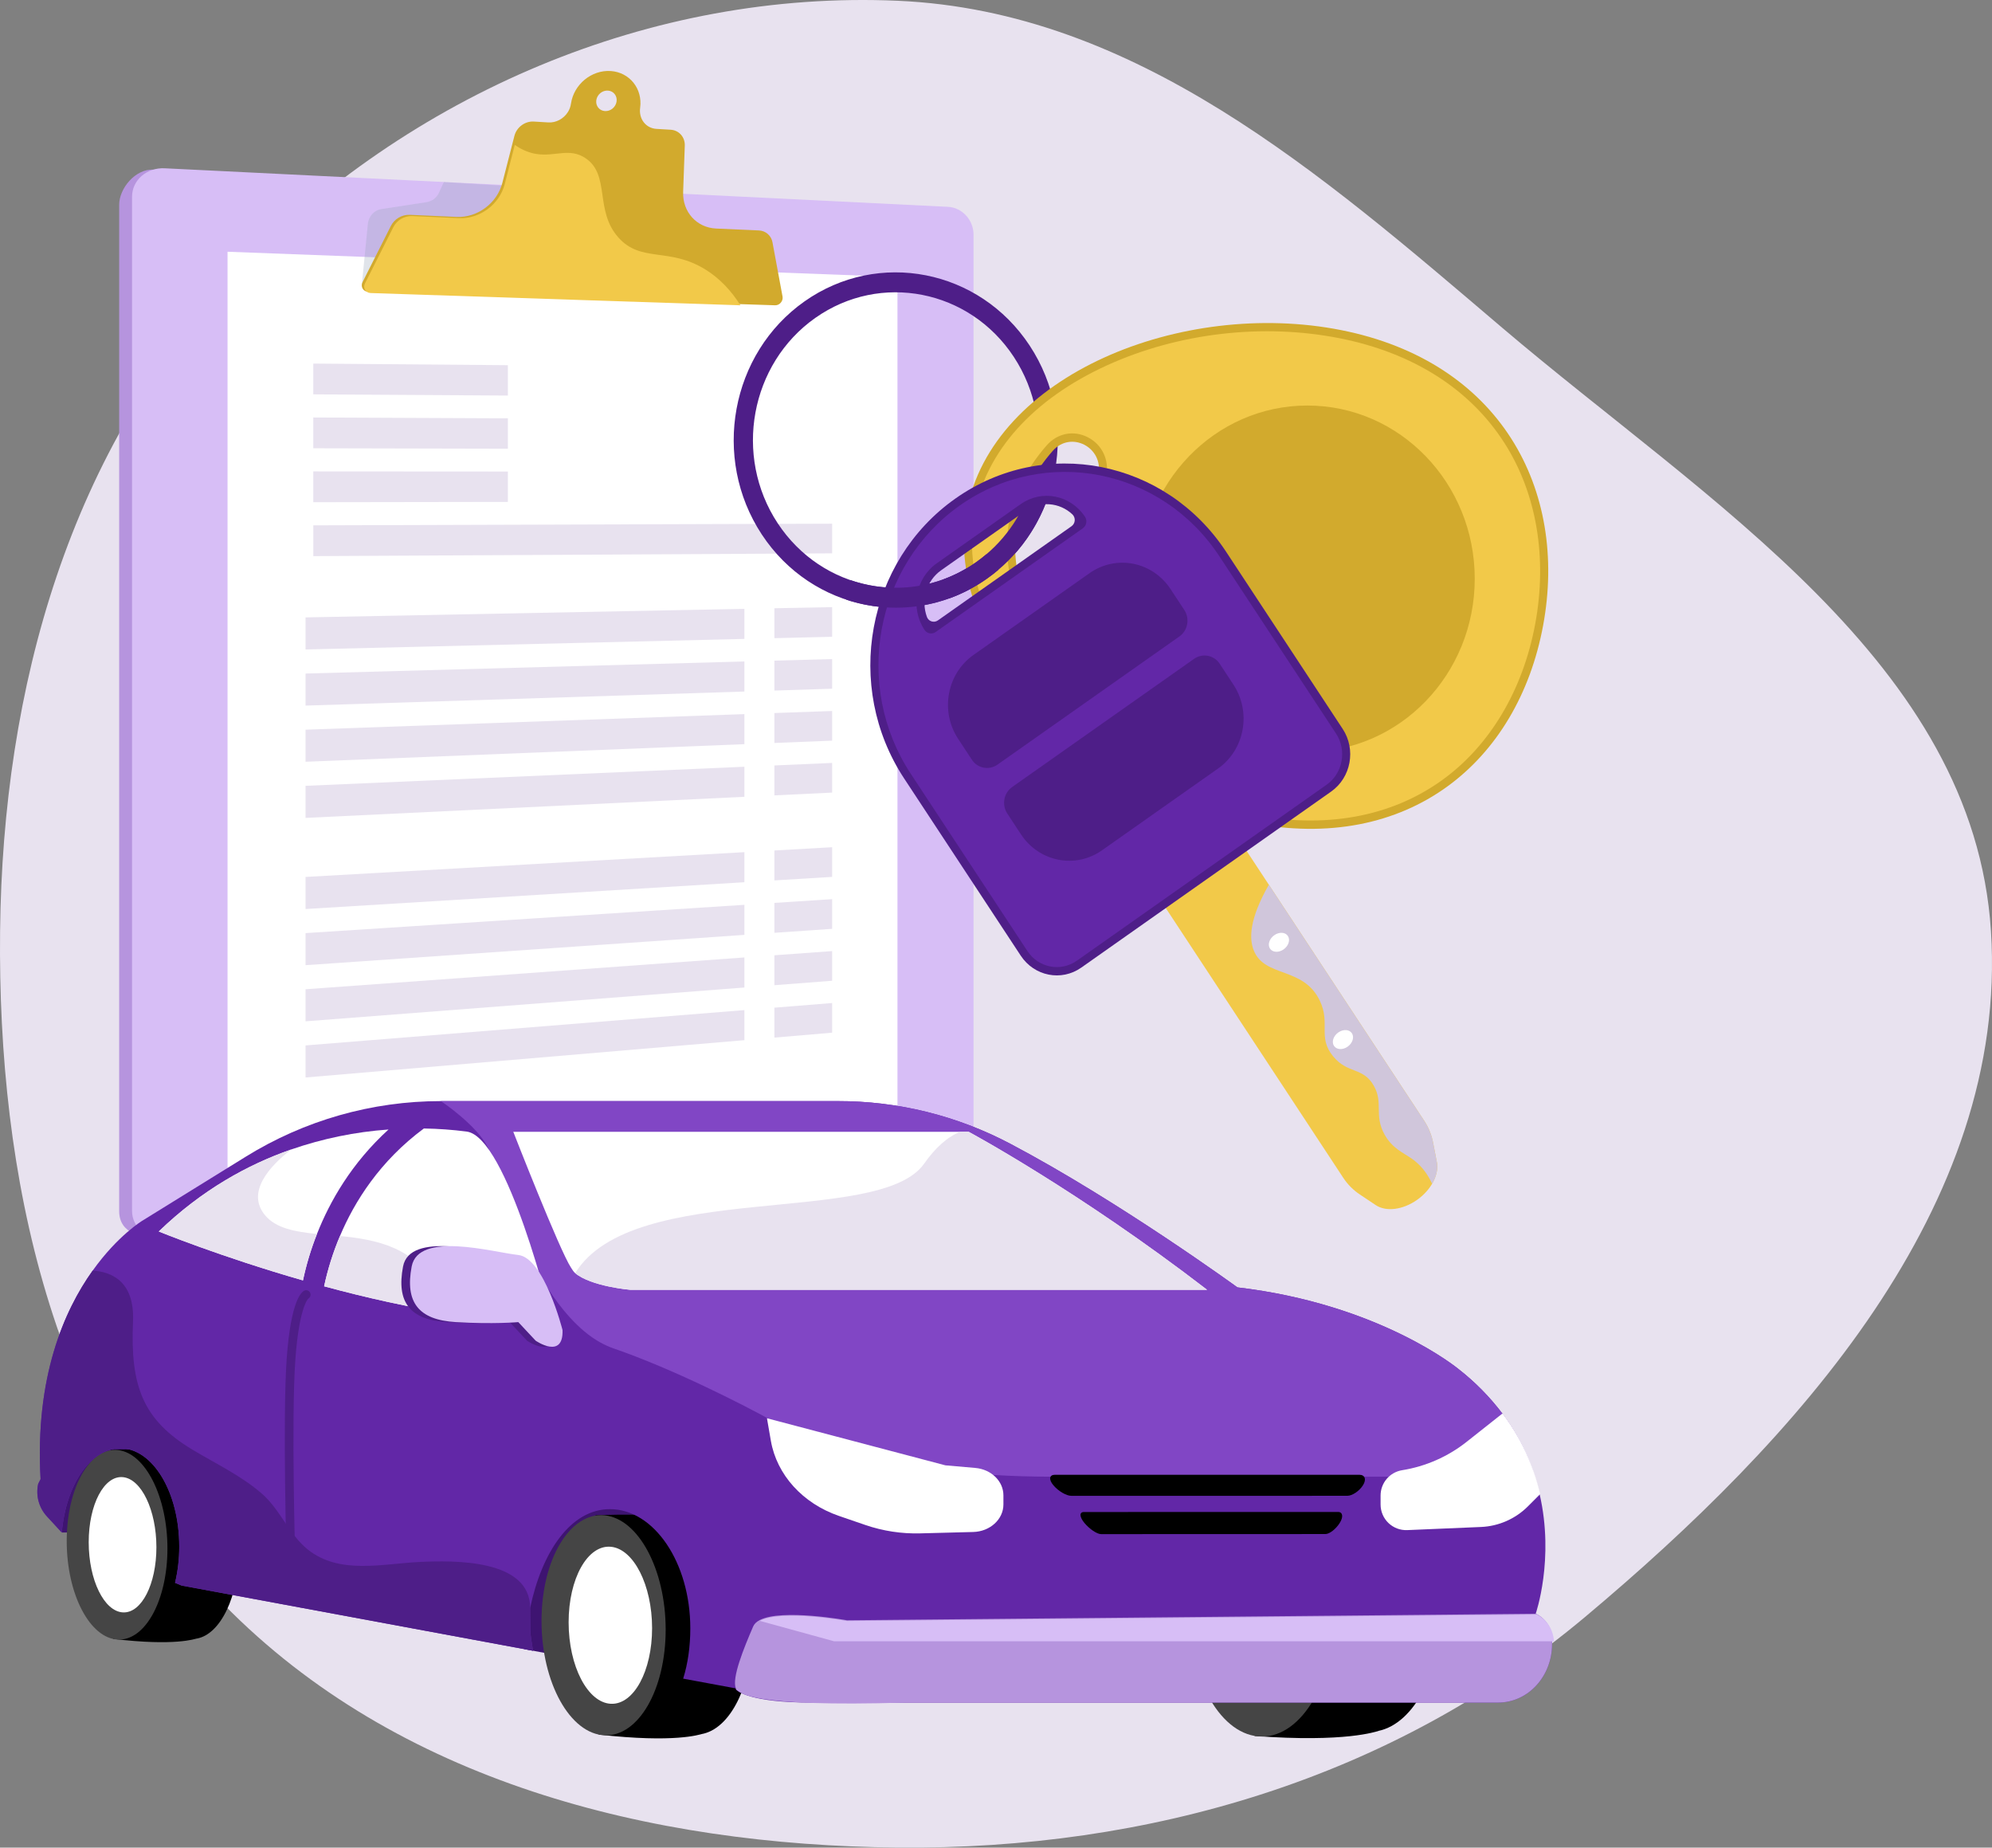 <?xml version="1.0" encoding="UTF-8"?> <svg xmlns="http://www.w3.org/2000/svg" width="427" height="396" viewBox="0 0 427 396" fill="none"><rect x="0" y="0" width="427" height="396" fill="#808080" stroke="none"/><path fill-rule="evenodd" clip-rule="evenodd" d="M0.019 199.562C-0.542 252.235 11.047 306.193 47.935 343.849C85.165 381.854 139.198 395.483 192.437 395.988C246.268 396.498 298.48 381.177 339.711 346.617C385.118 308.557 430.569 258.638 426.778 199.562C423.086 142.027 365.919 107.613 321.972 70.219C283.118 37.159 243.435 2.406 192.437 0.165C139.479 -2.161 87.761 20.199 50.979 58.314C14.827 95.778 0.574 147.541 0.019 199.562Z" fill="#E8E2EF"></path><path d="M200.445 46.043L32.876 36.354C29.017 36.165 25.543 40.375 25.543 43.909V259.578C25.543 264.48 30.552 265.467 34.413 265.073L200.445 248.124C203.477 247.815 205.925 245.041 205.925 241.927V51.948C205.925 48.835 203.477 46.191 200.445 46.043Z" fill="#B694DE"></path><path d="M203.201 44.33L35.307 36.068C31.447 35.878 28.305 38.611 28.305 42.173V259.534C28.305 263.096 31.454 265.659 35.307 265.263L203.201 247.99C206.234 247.678 208.683 244.882 208.683 241.745V50.281C208.683 47.143 206.234 44.478 203.201 44.33Z" fill="#D7BEF6"></path><path d="M35.303 262.316C33.221 262.525 31.523 261.135 31.523 259.215V42.32C31.523 40.4 33.221 38.918 35.303 39.016L203.198 46.949C204.837 47.027 206.168 48.471 206.168 50.169V241.992C206.168 243.697 204.837 245.206 203.198 245.372L35.303 262.316Z" fill="#D7BEF6"></path><path d="M192.378 240.228L48.777 254.057V53.957L192.378 59.363V240.228Z" fill="white"></path><g style="mix-blend-mode:multiply" opacity="0.3"><path d="M134.945 60.34L77.555 61.057L78.842 48.12C78.939 46.44 80.154 45.059 81.755 44.813L91.474 43.321C92.044 43.227 92.582 42.993 93.04 42.641C93.498 42.289 93.861 41.829 94.098 41.303L95.148 39.016L120.57 40.589L134.945 60.34Z" fill="#97A6B7"></path></g><path d="M165.59 51.95C165.473 51.252 165.118 50.617 164.585 50.15C164.052 49.684 163.375 49.417 162.667 49.393L153.496 48.982C149.334 48.796 146.28 45.415 146.436 41.135L146.789 31.213C146.854 29.377 145.544 27.909 143.742 27.804L140.724 27.624C138.427 27.493 136.897 25.463 137.219 23.122C137.783 19.032 134.978 15.501 130.921 15.224C126.824 14.945 123.001 18.073 122.392 22.216C122.304 22.842 122.087 23.443 121.756 23.982C120.809 25.501 119.15 26.343 117.526 26.239L114.419 26.053C112.535 25.942 110.745 27.262 110.269 29.12L107.684 39.191C106.566 43.546 102.351 46.694 97.874 46.493L87.814 46.042C86.985 46.017 86.166 46.228 85.452 46.651C84.738 47.074 84.16 47.691 83.784 48.43L77.722 60.453C77.225 61.438 77.836 62.502 78.919 62.537L166.157 65.433C167.111 65.466 167.922 64.515 167.746 63.568L165.59 51.95ZM129.682 23.808C128.48 23.733 127.647 22.689 127.822 21.475C127.996 20.26 129.113 19.341 130.315 19.42C131.516 19.498 132.343 20.541 132.168 21.751C131.994 22.962 130.887 23.881 129.682 23.808Z" fill="#D2AA2D"></path><path d="M151.176 57.744C143.394 52.941 137.423 56.347 132.574 50.924C127.382 45.133 130.885 37.502 125.506 33.899C122.067 31.594 118.999 33.628 114.999 33.004C113.535 32.775 111.972 32.193 110.348 31.059L108.192 39.452C107.074 43.807 102.858 46.953 98.382 46.754L88.322 46.303C87.495 46.281 86.678 46.495 85.967 46.919C85.256 47.343 84.681 47.96 84.307 48.699L78.246 60.722C77.748 61.707 78.36 62.771 79.442 62.806L158.723 65.438C156.723 62.268 154.24 59.632 151.176 57.744Z" fill="#F2C949"></path><path d="M178.375 118.601L67.16 119.197V112.596L178.375 112.242V118.601Z" fill="#E8E2EF"></path><path d="M159.569 136.937L65.496 139.201V132.327L159.569 130.492V136.937Z" fill="#E8E2EF"></path><path d="M159.569 148.218L65.496 151.234V144.361L159.569 141.773V148.218Z" fill="#E8E2EF"></path><path d="M159.569 159.499L65.496 163.268V156.395L159.569 153.055V159.499Z" fill="#E8E2EF"></path><path d="M159.569 170.78L65.496 175.302V168.428L159.569 164.336V170.78Z" fill="#E8E2EF"></path><path d="M178.375 136.483L166 136.781V130.366L178.375 130.125V136.483Z" fill="#E8E2EF"></path><path d="M178.375 147.613L166 148.009V141.595L178.375 141.254V147.613Z" fill="#E8E2EF"></path><path d="M178.375 158.745L166 159.24V152.826L178.375 152.387V158.745Z" fill="#E8E2EF"></path><path d="M178.375 169.879L166 170.473V164.059L178.375 163.52V169.879Z" fill="#E8E2EF"></path><path d="M159.569 189.089L65.496 194.832V187.957L159.569 182.645V189.089Z" fill="#E8E2EF"></path><path d="M159.569 200.373L65.496 206.868V199.994L159.569 193.93V200.373Z" fill="#E8E2EF"></path><path d="M159.569 211.655L65.496 218.901V212.028L159.569 205.211V211.655Z" fill="#E8E2EF"></path><path d="M159.569 222.941L65.496 230.939V224.066L159.569 216.496V222.941Z" fill="#E8E2EF"></path><path d="M178.375 187.945L166 188.7V182.285L178.375 181.586V187.945Z" fill="#E8E2EF"></path><path d="M178.375 199.077L166 199.932V193.516L178.375 192.719V199.077Z" fill="#E8E2EF"></path><path d="M178.375 210.207L166 211.16V204.745L178.375 203.848V210.207Z" fill="#E8E2EF"></path><path d="M178.375 221.338L166 222.391V215.976L178.375 214.98V221.338Z" fill="#E8E2EF"></path><path d="M67.156 101.039V107.64L108.868 107.575V101.065L67.156 101.039Z" fill="#E8E2EF"></path><path d="M67.156 77.926V84.526L108.868 84.781V78.271L67.156 77.926Z" fill="#E8E2EF"></path><path d="M67.156 89.481V96.081L108.868 96.175V89.665L67.156 89.481Z" fill="#E8E2EF"></path><path opacity="0.3" d="M103.309 272.945C104.842 272.991 106.366 273.01 107.863 272.991C107.862 272.984 107.859 272.978 107.854 272.973C106.612 272.964 105.084 272.955 103.309 272.945Z" fill="#444B8C"></path><path d="M211.561 124.023C195.726 135.18 174.07 130.927 163.288 114.543C152.505 98.159 156.616 75.762 172.451 64.6C188.287 53.439 209.942 57.697 220.724 74.081C231.507 90.465 227.396 112.876 211.561 124.023ZM174.775 68.131C160.821 77.967 157.193 97.704 166.701 112.142C176.208 126.579 195.284 130.327 209.239 120.497C223.194 110.666 226.814 90.922 217.313 76.485C207.812 62.047 188.729 58.3 174.775 68.131Z" fill="#4E1E88"></path><path d="M207.225 109.549C201.822 138.699 233.812 169.548 267.929 176.319C302.047 183.09 325.371 163.216 330.777 134.067C336.182 104.917 321.616 77.527 287.499 70.756C253.381 63.985 212.629 80.399 207.225 109.549ZM235.465 101.681L230.649 127.662C229.565 133.511 221.758 134.164 219.735 128.588C217.65 122.843 217.062 117.129 218.07 111.697C219.078 106.265 221.666 101.181 225.656 96.643C229.529 92.241 236.549 95.836 235.465 101.685V101.681Z" fill="#D2AA2D"></path><path d="M329.084 133.725C326.451 147.933 319.366 159.823 309.141 167.197C298.12 175.138 283.987 177.689 268.257 174.565C251.803 171.299 235.667 162.368 223.987 150.073C211.836 137.278 206.484 123.003 208.918 109.878C211.352 96.753 221.418 85.544 237.286 78.308C252.535 71.357 270.717 69.235 287.172 72.5C302.902 75.622 315.118 83.401 322.52 94.996C329.387 105.764 331.719 119.52 329.084 133.725ZM216.379 111.36C215.317 117.089 215.904 123.095 218.124 129.211C219.327 132.529 222.305 134.478 225.709 134.179C229.112 133.88 231.695 131.454 232.337 127.995L237.152 102.014C237.794 98.556 236.246 95.305 233.207 93.733C230.168 92.16 226.687 92.823 224.382 95.438C220.134 100.283 217.44 105.634 216.379 111.362V111.36Z" fill="#F2C949"></path><path d="M280.244 161.156C300.058 161.156 316.121 144.537 316.121 124.037C316.121 103.537 300.058 86.918 280.244 86.918C260.43 86.918 244.367 103.537 244.367 124.037C244.367 144.537 260.43 161.156 280.244 161.156Z" fill="#D2AA2D"></path><path d="M260.852 172.707L243.508 184.927L287.96 252.473C288.895 253.887 290.105 255.098 291.518 256.033L294.907 258.297C297.114 259.771 300.719 259.315 303.751 257.178C306.783 255.042 308.513 251.74 307.997 249.075L307.209 244.983C306.893 243.297 306.248 241.69 305.311 240.253L260.852 172.707Z" fill="#F2C949"></path><g style="mix-blend-mode:multiply"><path d="M268.768 203.743C271.151 209.582 279.413 207.146 282.912 214.483C285.257 219.4 282.387 222.269 285.75 226.385C288.899 230.239 292.162 228.652 294.463 232.669C296.606 236.405 294.463 238.964 296.788 243.161C298.478 246.198 300.825 247.044 302.75 248.426C304.279 249.524 305.82 251.166 306.983 253.727C307.888 252.183 308.282 250.536 307.998 249.08L307.211 244.989C306.894 243.303 306.249 241.696 305.313 240.258L271.987 189.629C267.779 196.997 267.733 201.198 268.768 203.743Z" fill="#D0C6DB"></path></g><path d="M276.07 200.612C276.624 201.452 276.212 202.739 275.152 203.485C274.091 204.231 272.79 204.156 272.232 203.316C271.675 202.475 272.091 201.19 273.151 200.444C274.211 199.698 275.518 199.772 276.07 200.612Z" fill="white"></path><path d="M289.791 221.461C290.343 222.302 289.932 223.588 288.872 224.335C287.812 225.081 286.511 225.006 285.952 224.165C285.393 223.325 285.81 222.039 286.87 221.293C287.93 220.547 289.238 220.617 289.791 221.461Z" fill="white"></path><path d="M221.024 104.371C218.977 110.718 214.988 116.449 209.239 120.502C207.09 122.018 204.753 123.248 202.285 124.159C202.633 125.535 203.034 126.902 203.499 128.245C206.361 127.203 209.072 125.783 211.559 124.024C218.287 119.285 222.896 112.515 225.149 105.039C223.776 104.8 222.401 104.577 221.024 104.371Z" fill="#4E1E88"></path><path d="M204.815 106.842C185.76 120.265 180.831 147.13 193.805 166.844L218.804 204.829C221.712 209.247 227.529 210.389 231.793 207.381L285.34 169.66C289.609 166.652 290.719 160.633 287.806 156.216L262.808 118.231C249.834 98.516 223.869 93.418 204.815 106.842ZM229.695 112.781L201.039 132.977C200.843 133.115 200.619 133.205 200.383 133.241C200.147 133.277 199.905 133.257 199.678 133.184C199.45 133.111 199.243 132.987 199.072 132.82C198.901 132.654 198.771 132.45 198.692 132.225C197.379 128.644 198.56 124.473 201.747 122.223L219.766 109.53C221.274 108.461 223.107 107.949 224.952 108.081C226.796 108.212 228.538 108.98 229.879 110.253C230.052 110.421 230.186 110.625 230.272 110.851C230.358 111.077 230.394 111.319 230.376 111.56C230.359 111.8 230.289 112.035 230.171 112.246C230.053 112.457 229.891 112.639 229.695 112.781Z" fill="#4E1E88"></path><path d="M205.783 108.313C187.546 121.165 182.808 146.972 195.228 165.843L220.226 203.827C222.588 207.427 227.352 208.36 230.83 205.911L284.371 168.19C287.851 165.738 288.754 160.817 286.385 157.217L261.387 119.233C248.972 100.36 224.022 95.462 205.783 108.313ZM232.116 113.23L200.557 135.465C200.371 135.596 200.161 135.688 199.938 135.736C199.716 135.783 199.486 135.785 199.262 135.741C199.039 135.697 198.827 135.609 198.639 135.481C198.451 135.352 198.291 135.187 198.168 134.996C195.087 130.314 196.258 123.935 200.783 120.747L218.795 108.052C223.32 104.864 229.486 106.076 232.572 110.758C232.828 111.149 232.924 111.624 232.839 112.085C232.755 112.545 232.496 112.955 232.116 113.23Z" fill="#6227A7"></path><path d="M255.971 141.203L216.963 168.685C215.158 169.955 214.691 172.5 215.921 174.366L218.86 178.834C222.746 184.735 230.52 186.263 236.226 182.244L261.105 164.716C266.811 160.697 268.287 152.651 264.402 146.75L261.462 142.283C261.181 141.842 260.813 141.463 260.381 141.168C259.948 140.874 259.461 140.67 258.948 140.569C258.434 140.468 257.906 140.472 257.394 140.581C256.883 140.69 256.399 140.902 255.971 141.203Z" fill="#4E1E88"></path><path d="M252.818 136.408L213.807 163.891C213.38 164.192 212.896 164.404 212.384 164.513C211.872 164.622 211.344 164.626 210.831 164.525C210.318 164.425 209.83 164.221 209.398 163.927C208.966 163.632 208.598 163.253 208.316 162.813L205.376 158.345C201.491 152.443 202.967 144.397 208.672 140.378L233.552 122.849C239.257 118.83 247.032 120.357 250.917 126.259L253.857 130.726C255.088 132.594 254.622 135.137 252.818 136.408Z" fill="#4E1E88"></path><path d="M209.238 120.494C205.385 123.229 200.934 125.006 196.256 125.677C191.578 126.348 186.808 125.894 182.341 124.353C182.031 125.744 181.713 127.134 181.387 128.523C186.416 130.197 191.77 130.663 197.014 129.881C202.257 129.099 207.242 127.092 211.564 124.023C212.398 123.436 213.2 122.817 213.968 122.168C213.152 121.02 212.318 119.884 211.49 118.746C210.77 119.357 210.019 119.94 209.238 120.494Z" fill="#4E1E88"></path><path d="M13.255 328.463H38L36.5 308L26.439 309.894C26.439 309.894 13.054 310.832 13.255 328.463Z" fill="#3E1471"></path><path d="M150.701 360.577L112.375 353.457C112.375 353.457 108.895 323.823 126.027 321.007C143.158 318.192 152.354 341.151 150.701 360.577Z" fill="#3E1471"></path><path d="M148.814 325.714H148.828C150.023 325.835 151.12 326.303 152.21 326.975C153.26 327.508 154.523 328.135 154.523 328.937V328.955C158.562 333.161 161.215 340.934 161.234 349.637C161.255 361.226 156.546 370.596 150.344 371.676L150.356 371.684C149.938 371.744 144.735 373.63 128.339 371.772C127.904 364.718 127.647 324.781 127.647 324.781C127.647 324.781 140.747 324.103 148.814 325.714Z" fill="black"></path><path d="M116.079 347.411C116.079 360.67 122.206 371.656 129.632 371.932C136.915 372.204 142.707 362.033 142.692 349.23C142.678 336.428 136.876 325.509 129.606 324.784C122.194 324.051 116.079 334.168 116.079 347.411Z" fill="#454545"></path><path d="M121.889 347.716C121.889 357.124 125.975 364.944 130.951 365.175C135.862 365.401 139.79 358.131 139.781 348.941C139.771 339.752 135.835 331.966 130.931 331.522C125.962 331.071 121.887 338.317 121.889 347.716Z" fill="white"></path><path d="M40.858 311.6H40.868C41.938 311.732 42.965 312.103 43.873 312.685C44.723 313.144 44.495 313.684 46.009 314.376V314.39C48.533 318.013 51.181 324.708 51.193 332.205C51.21 342.194 47.257 350.258 42.224 351.19H42.168C41.829 351.243 37.576 352.868 24.275 351.266C23.922 345.19 23.697 310.786 23.697 310.786C23.697 310.786 34.313 310.217 40.858 311.6Z" fill="black"></path><path d="M14.302 330.289C14.302 341.709 19.273 351.173 25.297 351.411C31.201 351.645 35.903 342.884 35.892 331.856C35.88 320.827 31.168 311.422 25.276 310.799C19.261 310.166 14.302 318.881 14.302 330.289Z" fill="#454545"></path><path d="M19.015 330.55C19.015 338.654 22.329 345.39 26.362 345.588C30.346 345.784 33.532 339.52 33.526 331.606C33.519 323.691 30.325 316.983 26.345 316.6C22.318 316.213 19.013 322.453 19.015 330.55Z" fill="white"></path><path d="M293.73 316.394H293.746C295.231 316.394 296.364 317.145 297.726 317.811C299.038 318.318 299.884 319.328 300.389 320.191V320.213C305.94 324.724 309.106 333.761 309.106 344.166C309.106 358.015 303.214 369.427 295.428 370.994L295.503 371.001C294.978 371.092 288.594 373.527 268.952 372.074C268.447 364.041 268.182 318.083 268.182 318.083C268.182 318.083 283.831 315.38 293.73 316.394Z" fill="black"></path><path d="M270.506 372.198C279.156 372.198 286.168 360.104 286.168 345.185C286.168 330.267 279.156 318.173 270.506 318.173C261.856 318.173 254.844 330.267 254.844 345.185C254.844 360.104 261.856 372.198 270.506 372.198Z" fill="#454545"></path><path d="M272.062 364.394C277.898 364.394 282.629 355.747 282.629 345.08C282.629 334.412 277.898 325.765 272.062 325.765C266.226 325.765 261.495 334.412 261.495 345.08C261.495 355.747 266.226 364.394 272.062 364.394Z" fill="url(#paint0_linear_691_3754)"></path><path d="M8.183 318.062C7.914 319.286 7.943 320.558 8.27 321.768C8.597 322.978 9.211 324.092 10.059 325.013L13.249 328.472C14.123 318.267 19.393 310.417 25.77 310.417C32.752 310.417 38.421 319.84 38.421 331.461C38.43 334.086 38.127 336.702 37.52 339.255L38.914 339.832L114.246 353.808C114.041 352.253 113.665 350.642 113.665 349.004C113.665 347.523 113.641 346.08 113.641 344.667V344.651C116.165 332.62 122.308 323.458 130.749 323.458C140.185 323.458 147.972 334.902 147.972 349.009C147.972 352.864 147.464 356.514 146.442 359.787L157.705 361.872C157.721 361.962 157.745 362.05 157.777 362.135C158.13 362.516 160.853 364.923 174.165 364.923H321.081C327.727 364.923 332.69 359.114 332.69 352.455V351.906C332.69 349.355 331.464 347.027 329.186 345.881C329.186 345.881 333.254 334.205 330.027 320.238C328.736 314.661 326.363 308.72 322.078 303.012C319.365 299.418 316.193 296.196 312.641 293.431C312.641 293.431 295.923 279.538 265.247 275.926C265.247 275.926 239.821 257.41 216.554 245.139C205.148 239.111 192.442 235.974 179.547 236H94.501C79.734 236 65.258 240.122 52.7 247.904L30.545 261.615C30.545 261.615 25.256 264.769 19.864 272.333C13.729 280.927 7.464 295.221 8.7 317.018L8.175 318.062H8.183Z" fill="#6227A7"></path><path d="M312.641 293.431C316.193 296.196 319.365 299.418 322.078 303.012C325.043 306.962 327.093 311.024 328.502 315L325 316.5H225.5C190 316.5 176.333 308.333 165.5 304.5C159.5 301.167 144.3 293.4 131.5 289C115.5 283.5 106.5 252 105 247C103.8 243 97.5 238 94.501 236H179.547C192.442 235.974 205.148 239.111 216.554 245.139C239.821 257.41 265.247 275.926 265.247 275.926C295.923 279.538 312.641 293.431 312.641 293.431Z" fill="#8146C5"></path><path d="M157.74 361.868C157.751 361.957 157.769 362.045 157.795 362.131C158.819 362.772 160.111 365.931 194.188 364.919H321.082C327.728 364.919 332.691 359.11 332.691 352.451V351.902C332.691 351.753 332.897 351.613 332.887 351.464C332.738 349.089 331.444 346.958 329.294 345.877L181.549 347.28C181.549 347.28 167.613 344.738 162.835 347.243C162.166 347.596 161.687 348.043 161.445 348.611C159.437 353.249 156.811 359.702 157.74 361.868Z" fill="#B694DE"></path><path d="M295.937 320.539V322.466C295.938 323.207 296.087 323.94 296.378 324.621C296.668 325.302 297.093 325.918 297.627 326.43C298.161 326.942 298.793 327.341 299.485 327.602C300.177 327.864 300.915 327.982 301.654 327.95L317.456 327.28C321.251 327.12 324.847 325.538 327.533 322.848L330.136 320.241C328.707 313.999 325.979 308.129 322.132 303.014C322.076 303.024 322.021 303.024 321.965 303.033L314.38 309.034C310.363 312.211 305.601 314.304 300.548 315.114C299.261 315.322 298.09 315.982 297.246 316.976C296.401 317.97 295.937 319.234 295.937 320.539Z" fill="white"></path><path d="M225.797 318.33C226.836 319.582 228.57 320.601 229.645 320.604L288.803 320.596C289.876 320.596 291.394 319.574 292.173 318.326C292.947 317.085 292.592 316.092 291.386 316.092H226.129C224.924 316.092 224.755 317.092 225.797 318.334V318.33Z" fill="black"></path><path d="M232.462 326.425C233.561 327.739 235.153 328.812 236.033 328.81L284.113 328.794C284.989 328.794 286.366 327.721 287.186 326.41C288.005 325.107 287.832 324.059 286.823 324.06L232.344 324.072C231.331 324.072 231.374 325.124 232.462 326.425Z" fill="black"></path><path d="M208.613 328.354C212.213 328.262 215.09 325.647 215.09 322.452V320.504C215.09 317.467 212.481 314.925 209.072 314.627L202.643 314.066L164.403 303.978L165.24 308.807C166.508 316.103 172.072 322.242 179.834 324.908L185.513 326.86C189.288 328.149 193.263 328.755 197.25 328.649L208.613 328.354Z" fill="white"></path><path d="M162.861 347.398L178.807 351.782H333.104C332.956 349.253 331.551 347.12 329.404 346.039L181.601 347.436C181.601 347.436 167.64 344.895 162.861 347.398Z" fill="#D7BEF6"></path><path d="M62.384 336.613H62.413C62.926 335.603 63.332 335.915 63.315 335.401C63.305 335.09 62.396 303.99 63.315 291.373C64.102 280.45 65.939 278.468 66.096 278.321C66.294 278.203 66.444 278.019 66.518 277.8C66.593 277.582 66.588 277.345 66.504 277.13C66.414 276.9 66.236 276.715 66.01 276.614C65.784 276.514 65.528 276.507 65.297 276.595C64.624 276.858 62.362 278.698 61.461 291.119C60.542 303.823 61.449 335.148 61.461 335.459C61.471 335.965 61.884 336.613 62.384 336.613Z" fill="#4E1E88"></path><path d="M8.181 318.062L8.7 317.02C7.462 295.221 13.723 280.928 19.859 272.334C23.725 272.558 28.902 274.484 28.512 283.274C27.899 297.159 30.669 304.328 41.2 310.679C46.202 313.686 51.685 316.275 56.118 320.12C60.078 323.565 61.927 328.854 65.959 332.095C72.781 337.57 82.041 335.139 89.988 334.776C97.229 334.441 113.641 334.097 113.641 344.646V344.665C113.641 346.08 113.664 347.523 113.664 349.002C113.664 350.639 114.058 352.251 114.26 353.806L38.921 339.829L37.523 339.252C38.13 336.699 38.432 334.083 38.423 331.459C38.423 319.838 32.751 310.414 25.771 310.414C19.394 310.414 14.122 318.265 13.248 328.47L10.059 325.01C9.21 324.089 8.597 322.976 8.27 321.766C7.943 320.557 7.913 319.286 8.181 318.062Z" fill="#4E1E88"></path><path d="M110.025 242.576C110.025 242.576 119.943 268 122.416 271.724C122.648 272.069 122.941 272.584 123.299 272.881C126.729 275.749 135.123 276.449 135.123 276.449H258.754C231.175 255.215 207.629 242.576 207.629 242.576H110.025Z" fill="white"></path><path d="M34.034 263.944C34.034 263.944 47.226 269.345 64.942 274.429C65.662 271.034 66.666 267.706 67.945 264.48C70.701 257.488 75.363 249.303 83.283 242.087C76.169 242.592 69.153 244.032 62.414 246.37C53.127 249.605 43.264 255.033 34.034 263.944Z" fill="white"></path><path d="M69.478 275.696C78.304 278.088 88.013 280.304 97.643 281.719C103.128 282.52 108.584 283.06 113.836 283.219C115.37 283.265 116.894 283.283 118.391 283.265C118.39 283.258 118.387 283.251 118.381 283.246C118.149 282.259 108.751 243.673 100.033 242.529C96.989 242.136 93.926 241.916 90.857 241.871C81.442 248.84 75.995 257.514 72.872 264.921C71.403 268.397 70.266 272.005 69.478 275.696Z" fill="white"></path><path d="M123.3 272.869C126.73 275.737 135.124 276.449 135.124 276.449H258.755C231.176 255.215 207.63 242.576 207.63 242.576H205.882C203.149 243.587 200.472 246.023 198.101 249.402C188.537 263.063 135.691 252.71 123.3 272.869Z" fill="#E8E2EF"></path><path d="M72.872 264.921C71.402 268.398 70.266 272.006 69.478 275.698C78.304 278.088 88.013 280.304 97.643 281.719C96.287 280.369 95.031 278.665 93.936 276.533C89.148 267.269 80.698 265.676 72.872 264.921Z" fill="#E8E2EF"></path><path d="M34.034 263.944C34.034 263.944 47.226 269.345 64.942 274.429C65.662 271.034 66.666 267.706 67.945 264.48C63.222 264.006 59.142 263.27 56.809 260.458C52.718 255.505 57.794 249.954 62.414 246.37C53.127 249.605 43.264 255.033 34.034 263.944Z" fill="#E8E2EF"></path><path d="M118.73 285.078C118.73 285.078 114.818 269.605 109.256 268.986C103.694 268.367 87.837 263.829 86.395 271.462C84.953 279.095 87.838 282.896 95.869 283.372C103.9 283.848 109.252 283.372 109.252 283.372L112.964 287.348C112.964 287.348 118.936 291.473 118.73 285.078Z" fill="#4E1E88"></path><path d="M120.584 285.078C120.584 285.078 116.67 269.605 111.105 268.986C105.539 268.367 89.685 263.829 88.243 271.462C86.802 279.095 89.687 282.896 97.718 283.372C105.749 283.848 111.101 283.372 111.101 283.372L114.818 287.348C114.818 287.348 120.79 291.473 120.584 285.078Z" fill="#D7BEF6"></path><defs><linearGradient id="paint0_linear_691_3754" x1="80660.7" y1="95673.5" x2="84065" y2="95673.5" gradientUnits="userSpaceOnUse"><stop stop-color="#444B8C"></stop><stop offset="1" stop-color="#3E4177"></stop></linearGradient></defs></svg> 